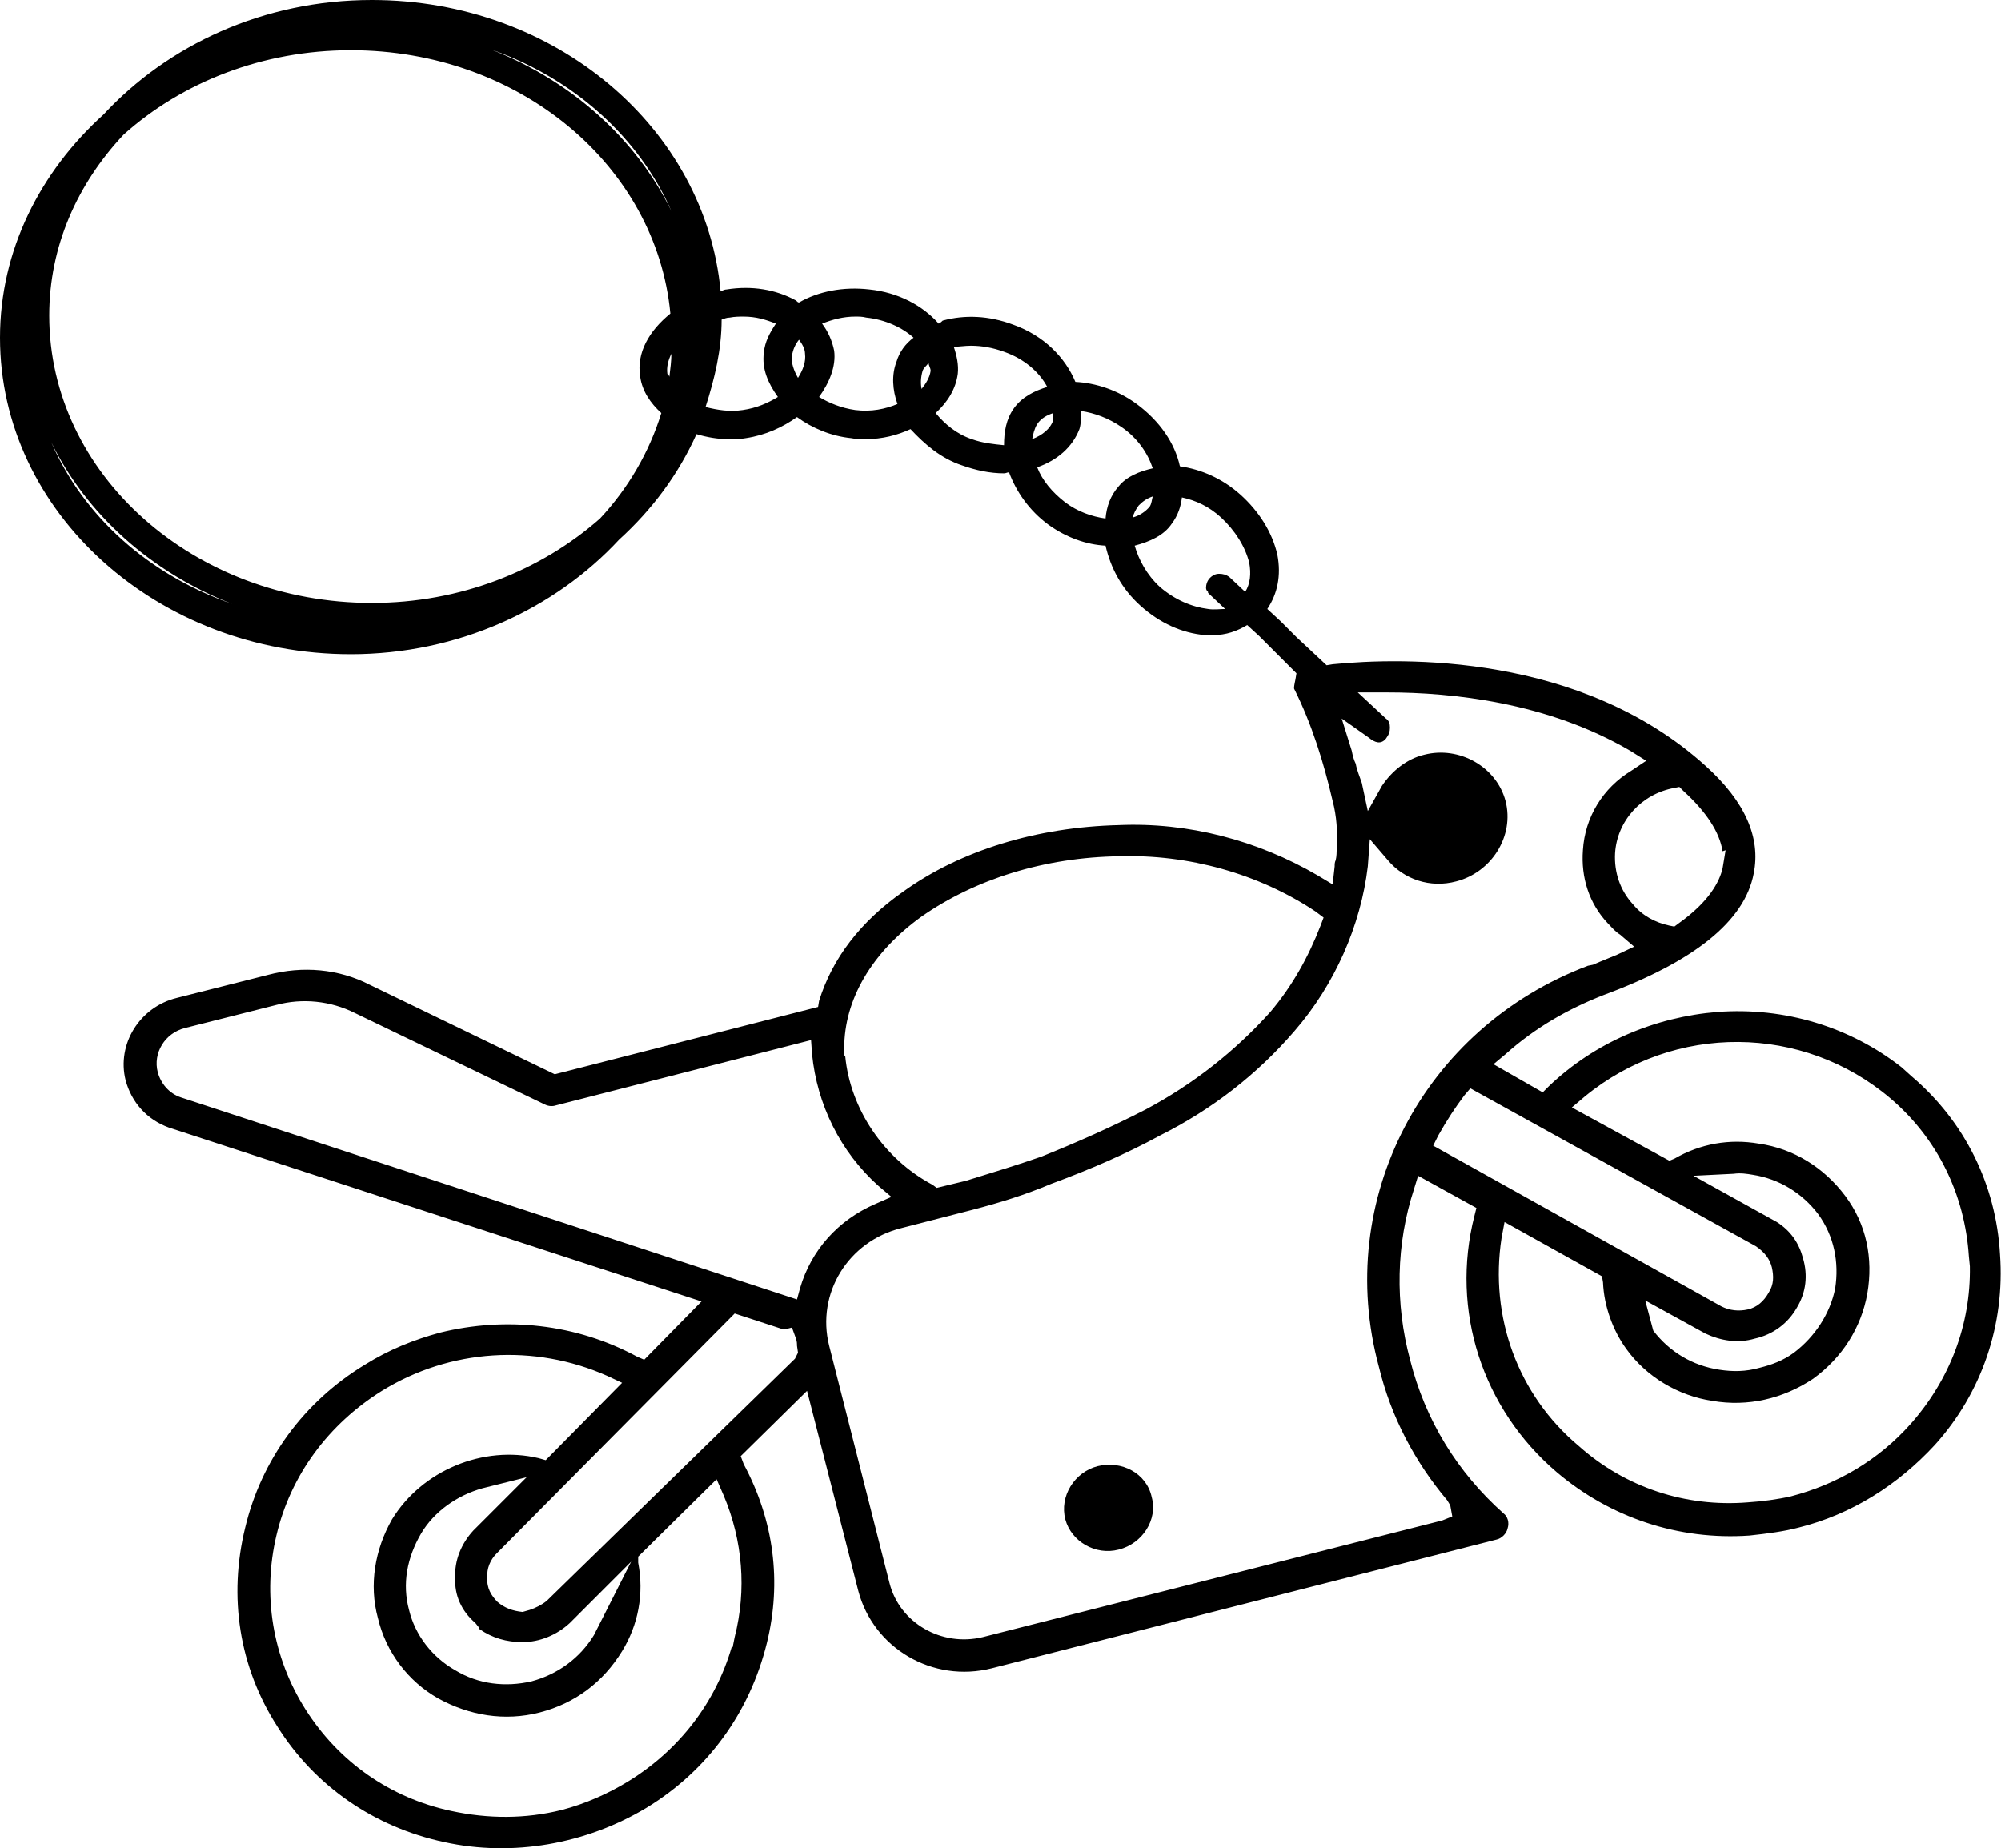 <?xml version="1.0" encoding="utf-8"?>
<!-- Generator: Adobe Illustrator 26.3.1, SVG Export Plug-In . SVG Version: 6.00 Build 0)  -->
<svg version="1.1" id="Calque_1" xmlns="http://www.w3.org/2000/svg" xmlns:xlink="http://www.w3.org/1999/xlink" x="0px" y="0px"
	 viewBox="0 0 19.91 18.39" style="enable-background:new 0 0 19.91 18.39;" xml:space="preserve">
<g>
	<path d="M19.02,10.71l-0.1-0.09c-0.51-0.4-1.16-0.6-1.83-0.55c-0.62,0.05-1.22,0.3-1.68,0.74l-0.06,0.06l-0.49-0.28l0.12-0.1
		c0.29-0.26,0.62-0.45,0.98-0.59c0.89-0.33,1.4-0.73,1.49-1.21c0.07-0.35-0.08-0.71-0.48-1.07c-1.24-1.12-3.01-1.08-3.71-1.01
		L13.2,6.62l-0.3-0.28l-0.16-0.16l-0.13-0.12c0.1-0.15,0.14-0.33,0.1-0.54c-0.05-0.22-0.18-0.43-0.37-0.6
		c-0.18-0.16-0.39-0.25-0.6-0.28c-0.05-0.23-0.2-0.45-0.43-0.62c-0.19-0.14-0.41-0.21-0.61-0.22c-0.1-0.24-0.31-0.46-0.62-0.57
		c-0.24-0.09-0.48-0.1-0.7-0.04C9.37,3.2,9.36,3.21,9.34,3.22c-0.16-0.18-0.4-0.31-0.69-0.34C8.39,2.85,8.14,2.9,7.95,3.01
		C7.94,3.01,7.93,3,7.92,2.99c-0.2-0.11-0.44-0.15-0.69-0.11c-0.02,0-0.04,0.01-0.06,0.02C7.02,1.28,5.53,0,3.7,0
		C2.62,0,1.67,0.45,1.03,1.14C0.4,1.71,0,2.49,0,3.36C0,5.1,1.57,6.51,3.49,6.51c1.07,0,2.03-0.45,2.67-1.14
		c0.33-0.3,0.59-0.65,0.77-1.05c0.1,0.03,0.21,0.05,0.32,0.05c0.06,0,0.12,0,0.17-0.01c0.2-0.03,0.37-0.11,0.51-0.21
		c0.15,0.11,0.34,0.19,0.54,0.21c0.05,0.01,0.09,0.01,0.14,0.01c0.17,0,0.32-0.04,0.45-0.1C9.2,4.42,9.36,4.56,9.57,4.63
		c0.14,0.05,0.28,0.08,0.42,0.08c0.02,0,0.03-0.01,0.05-0.01c0.07,0.19,0.2,0.38,0.39,0.52c0.18,0.13,0.38,0.2,0.57,0.21
		c0.05,0.22,0.16,0.43,0.35,0.6c0.19,0.17,0.41,0.27,0.64,0.29c0.03,0,0.06,0,0.08,0c0.13,0,0.24-0.04,0.34-0.1l0.12,0.11l0.18,0.18
		L12.9,6.7l-0.01,0.06c-0.01,0.05-0.02,0.09-0.01,0.1c0.17,0.34,0.29,0.72,0.38,1.11c0.04,0.15,0.05,0.31,0.04,0.46
		c0,0.05,0,0.09-0.01,0.13c-0.01,0.02-0.01,0.04-0.01,0.06L13.26,8.8l-0.15-0.09c-0.6-0.35-1.29-0.53-1.98-0.5
		c-0.81,0.02-1.57,0.25-2.14,0.66c-0.43,0.3-0.71,0.67-0.84,1.09l-0.01,0.06l-2.62,0.67L3.68,9.8C3.37,9.64,3.01,9.61,2.67,9.7
		L1.76,9.93c-0.37,0.09-0.6,0.46-0.51,0.82c0.06,0.22,0.21,0.39,0.43,0.47l5.3,1.73l-0.57,0.58L6.34,13.5
		c-0.61-0.33-1.31-0.4-1.96-0.24c-0.26,0.07-0.51,0.17-0.75,0.32c-0.61,0.37-1.03,0.95-1.19,1.62c-0.17,0.69-0.06,1.39,0.32,1.98
		c0.37,0.59,0.96,1,1.66,1.15c0.68,0.15,1.41,0.02,2.01-0.34c0.61-0.37,1.03-0.95,1.2-1.64c0.15-0.61,0.07-1.22-0.23-1.78
		l-0.03-0.08l0.66-0.65l0.51,1.99c0.15,0.57,0.74,0.92,1.33,0.77l5.02-1.28c0.05-0.01,0.1-0.06,0.11-0.11
		c0.02-0.06,0-0.12-0.04-0.15c-0.46-0.41-0.78-0.93-0.93-1.53c-0.15-0.56-0.14-1.15,0.04-1.7l0.04-0.13l0.58,0.32l-0.02,0.08
		c-0.24,0.94,0.08,1.92,0.82,2.55c0.53,0.45,1.21,0.68,1.92,0.63c0.18-0.02,0.34-0.04,0.49-0.08c0.52-0.13,0.98-0.42,1.35-0.82
		c0.47-0.52,0.7-1.2,0.65-1.9C19.86,11.79,19.55,11.16,19.02,10.71z M9.18,3.69c0.01-0.03,0.04-0.05,0.06-0.08
		c0,0.03,0.02,0.05,0.02,0.08C9.25,3.76,9.21,3.82,9.17,3.87C9.16,3.82,9.16,3.76,9.18,3.69z M8.01,3.52
		C8.02,3.6,7.99,3.68,7.94,3.76C7.9,3.69,7.87,3.61,7.88,3.54c0.01-0.06,0.03-0.11,0.07-0.16C7.98,3.42,8.01,3.47,8.01,3.52z M3.7,6
		C1.93,6,0.49,4.72,0.49,3.14c0-0.69,0.28-1.31,0.74-1.8C1.81,0.82,2.61,0.5,3.49,0.5c1.68,0,3.04,1.15,3.18,2.62
		C6.46,3.29,6.33,3.51,6.37,3.75c0.02,0.14,0.1,0.26,0.21,0.36C6.46,4.5,6.25,4.86,5.97,5.16C5.38,5.68,4.58,6,3.7,6z M6.66,3.75
		c0-0.01-0.01-0.02-0.02-0.03c-0.01-0.07,0.01-0.14,0.04-0.2C6.68,3.59,6.67,3.67,6.66,3.75z M6.68,2.1c-0.35-0.72-1-1.3-1.8-1.61
		C5.71,0.78,6.36,1.37,6.68,2.1z M0.51,4.4c0.35,0.72,1,1.3,1.8,1.61C1.48,5.72,0.83,5.14,0.51,4.4z M7.39,4.08
		c-0.13,0.02-0.25,0-0.37-0.03c0.09-0.28,0.16-0.57,0.16-0.87c0.03-0.01,0.05-0.02,0.08-0.02C7.31,3.15,7.36,3.15,7.4,3.15
		c0.12,0,0.22,0.03,0.32,0.07C7.66,3.31,7.61,3.4,7.6,3.51c-0.02,0.16,0.04,0.3,0.14,0.44C7.64,4.01,7.53,4.06,7.39,4.08z
		 M8.51,4.08C8.37,4.06,8.25,4.01,8.15,3.95c0.1-0.14,0.17-0.3,0.15-0.46C8.28,3.39,8.24,3.3,8.18,3.22
		c0.1-0.04,0.21-0.07,0.33-0.07c0.04,0,0.07,0,0.11,0.01c0.19,0.02,0.36,0.1,0.47,0.2C9.01,3.42,8.95,3.5,8.92,3.6
		C8.87,3.73,8.88,3.88,8.93,4.02C8.81,4.07,8.67,4.1,8.51,4.08z M9.67,4.37C9.52,4.32,9.4,4.22,9.31,4.11
		c0.12-0.11,0.2-0.24,0.22-0.39c0.01-0.09-0.01-0.18-0.04-0.27C9.55,3.45,9.6,3.44,9.66,3.44c0.11,0,0.22,0.02,0.33,0.06
		c0.2,0.07,0.35,0.2,0.43,0.35c-0.13,0.04-0.25,0.1-0.33,0.21c-0.08,0.11-0.1,0.24-0.1,0.37C9.89,4.42,9.78,4.41,9.67,4.37z
		 M10.48,4.11c0,0.02,0,0.05,0,0.07c-0.03,0.09-0.11,0.15-0.21,0.19c0.01-0.05,0.02-0.1,0.05-0.15C10.36,4.16,10.42,4.13,10.48,4.11
		z M10.32,4.65c0.2-0.07,0.35-0.2,0.42-0.38c0.02-0.06,0.01-0.12,0.02-0.18c0.13,0.02,0.27,0.07,0.4,0.16
		c0.16,0.11,0.26,0.26,0.31,0.41c-0.13,0.03-0.26,0.08-0.34,0.18c-0.08,0.09-0.12,0.2-0.13,0.32C10.86,5.14,10.72,5.09,10.6,5
		C10.47,4.9,10.37,4.78,10.32,4.65z M11.47,4.94c-0.01,0.03-0.01,0.07-0.03,0.1c-0.04,0.05-0.1,0.09-0.17,0.11
		c0.01-0.04,0.03-0.08,0.06-0.12C11.37,4.99,11.41,4.96,11.47,4.94z M12.02,6.06c-0.16-0.02-0.33-0.09-0.48-0.22
		c-0.13-0.12-0.21-0.27-0.25-0.41c0.15-0.04,0.29-0.1,0.37-0.22c0.06-0.08,0.09-0.17,0.1-0.26c0.14,0.03,0.27,0.09,0.39,0.2
		c0.14,0.13,0.24,0.29,0.28,0.45c0.02,0.11,0.01,0.21-0.04,0.29l-0.16-0.15c-0.03-0.02-0.06-0.03-0.1-0.03
		c-0.04,0-0.07,0.02-0.09,0.04c-0.03,0.03-0.04,0.07-0.04,0.1c0,0.02,0.01,0.03,0.02,0.04v0.01l0.17,0.16
		C12.14,6.06,12.08,6.07,12.02,6.06z M16.71,7.83l0.04,0.04c0.23,0.21,0.36,0.41,0.39,0.6l0.03-0.01l-0.03,0.18
		c-0.03,0.13-0.13,0.33-0.44,0.55l-0.04,0.03l-0.05-0.01c-0.14-0.03-0.27-0.1-0.36-0.21c-0.13-0.14-0.19-0.32-0.18-0.51
		c0.02-0.32,0.26-0.59,0.59-0.65L16.71,7.83z M8.4,10.43c0-0.48,0.27-0.95,0.77-1.31c0.53-0.37,1.22-0.59,1.97-0.6
		c0.68-0.02,1.38,0.17,1.95,0.55l0.08,0.06l-0.03,0.08c-0.12,0.31-0.28,0.6-0.5,0.86c-0.35,0.39-0.77,0.72-1.24,0.97
		c-0.33,0.17-0.69,0.33-1.04,0.47c-0.23,0.08-0.49,0.16-0.75,0.24l-0.29,0.07l-0.04-0.03c-0.49-0.26-0.82-0.76-0.87-1.28L8.4,10.5
		V10.43z M7.31,16.29l-0.02,0.1H7.28c-0.16,0.55-0.52,1.02-1.02,1.33c-0.21,0.13-0.44,0.23-0.67,0.29c-0.36,0.09-0.73,0.09-1.1,0.01
		c-0.61-0.13-1.12-0.49-1.45-1.01c-0.33-0.52-0.43-1.14-0.29-1.73c0.14-0.6,0.52-1.11,1.05-1.44c0.68-0.42,1.52-0.47,2.24-0.15
		l0.15,0.07l-0.76,0.77l-0.07-0.02c-0.55-0.13-1.16,0.12-1.46,0.61c-0.17,0.3-0.23,0.65-0.14,0.98c0.08,0.34,0.3,0.63,0.6,0.8
		c0.31,0.17,0.66,0.23,1.01,0.14c0.35-0.09,0.63-0.3,0.82-0.61c0.16-0.26,0.22-0.57,0.16-0.88v-0.06l0.78-0.77l0.07,0.16
		C7.39,15.33,7.43,15.82,7.31,16.29z M4.73,16.15l0.04,0.05v0.01c0.13,0.09,0.27,0.13,0.43,0.13c0.17,0,0.34-0.07,0.47-0.19
		l0.61-0.61l-0.37,0.73c-0.14,0.23-0.36,0.39-0.62,0.46c-0.26,0.06-0.53,0.03-0.76-0.11c-0.23-0.13-0.4-0.35-0.46-0.6
		C4,15.76,4.05,15.5,4.19,15.26c0.13-0.22,0.36-0.38,0.61-0.45l0.44-0.11l-0.53,0.53c-0.12,0.13-0.19,0.3-0.18,0.47
		C4.52,15.87,4.59,16.03,4.73,16.15z M7.91,13.52l-2.47,2.41C5.39,15.97,5.33,16,5.27,16.02L5.2,16.04c-0.1-0.01-0.18-0.04-0.25-0.1
		c-0.06-0.06-0.11-0.14-0.1-0.24c-0.01-0.09,0.03-0.18,0.09-0.24l2.37-2.39l0.49,0.16l0.08-0.02l0.04,0.11
		c0.01,0.03,0.01,0.05,0.01,0.07l0.01,0.07L7.91,13.52z M7.96,12.82l-0.03,0.11L1.8,10.92c-0.12-0.04-0.2-0.14-0.23-0.25
		c-0.05-0.19,0.07-0.39,0.27-0.44L2.75,10c0.26-0.07,0.54-0.04,0.78,0.08l1.89,0.91C5.46,11.01,5.5,11.01,5.53,11l2.54-0.65
		l0.01,0.14c0.05,0.5,0.28,0.97,0.66,1.31l0.13,0.11l-0.16,0.07C8.34,12.14,8.07,12.44,7.96,12.82z M13.72,13.6
		c0.12,0.5,0.36,0.95,0.68,1.33l0.03,0.05l0.02,0.11l-0.1,0.04l-4.57,1.16c-0.41,0.1-0.83-0.14-0.93-0.54l-0.6-2.36
		c-0.13-0.52,0.19-1.04,0.72-1.17l0.7-0.18c0.27-0.07,0.53-0.15,0.79-0.26c0.38-0.14,0.75-0.3,1.08-0.48
		c0.52-0.26,0.97-0.61,1.34-1.04c0.4-0.46,0.66-1.05,0.73-1.64l0.02-0.27l0.18,0.21c0.16,0.19,0.42,0.28,0.68,0.21
		c0.35-0.09,0.58-0.45,0.49-0.8c-0.09-0.34-0.46-0.55-0.81-0.46C14,7.55,13.85,7.67,13.75,7.82l-0.14,0.25l-0.06-0.28
		c-0.02-0.06-0.05-0.13-0.06-0.19c-0.02-0.04-0.03-0.08-0.04-0.13l-0.1-0.32l0.27,0.19c0.06,0.05,0.12,0.07,0.17,0.01
		c0.03-0.04,0.04-0.07,0.04-0.11s-0.01-0.07-0.04-0.09l-0.28-0.26h0.29c0.65,0,1.6,0.1,2.42,0.58l0.16,0.1l-0.15,0.1
		c-0.28,0.17-0.46,0.46-0.48,0.79C15.73,8.73,15.81,8.99,16,9.19c0.04,0.04,0.07,0.08,0.12,0.11l0.14,0.12L16.09,9.5
		c-0.07,0.03-0.15,0.06-0.24,0.1L15.8,9.61C14.16,10.23,13.27,11.94,13.72,13.6z M14.26,11.4l0.05-0.1c0.09-0.16,0.17-0.28,0.26-0.4
		l0.06-0.07l2.84,1.57c0.09,0.06,0.14,0.13,0.16,0.21c0.02,0.09,0.02,0.17-0.03,0.25c-0.05,0.09-0.12,0.15-0.21,0.17
		c-0.09,0.02-0.18,0.01-0.26-0.03L14.26,11.4z M17.94,12.52c-0.04-0.15-0.12-0.27-0.26-0.36l-0.83-0.46l0.4-0.02
		c0.07-0.01,0.13,0,0.19,0.01c0.26,0.04,0.49,0.18,0.65,0.39c0.16,0.22,0.21,0.48,0.17,0.74c-0.05,0.25-0.2,0.48-0.41,0.64
		c-0.11,0.08-0.22,0.12-0.34,0.15c-0.14,0.04-0.27,0.04-0.4,0.02c-0.27-0.04-0.5-0.18-0.66-0.39l-0.08-0.3l0.6,0.33
		c0.15,0.07,0.32,0.1,0.49,0.05c0.18-0.04,0.33-0.15,0.42-0.31C17.97,12.86,17.99,12.69,17.94,12.52z M19.01,14.17
		c-0.32,0.36-0.73,0.6-1.19,0.72c-0.13,0.03-0.28,0.05-0.43,0.06c-0.62,0.05-1.22-0.15-1.68-0.56c-0.61-0.51-0.89-1.29-0.77-2.07
		l0.03-0.16l0.97,0.54l0.01,0.06c0.01,0.24,0.1,0.48,0.23,0.66c0.2,0.28,0.52,0.47,0.86,0.52c0.35,0.06,0.7-0.02,1-0.22
		c0.29-0.21,0.48-0.51,0.54-0.85c0.06-0.35-0.01-0.69-0.22-0.97c-0.21-0.28-0.51-0.47-0.86-0.52c-0.29-0.05-0.58,0-0.84,0.15
		l-0.05,0.02l-0.97-0.53l0.13-0.11c0.89-0.73,2.17-0.72,3.04,0.02c0.47,0.4,0.74,0.96,0.78,1.57l0.01,0.1
		C19.61,13.18,19.4,13.73,19.01,14.17z"/>
	<path d="M10.92,14.59c-0.23,0.06-0.38,0.3-0.32,0.53c0.06,0.22,0.3,0.36,0.53,0.3c0.24-0.06,0.39-0.3,0.33-0.52
		C11.41,14.66,11.16,14.53,10.92,14.59z"/>
</g>
</svg>

